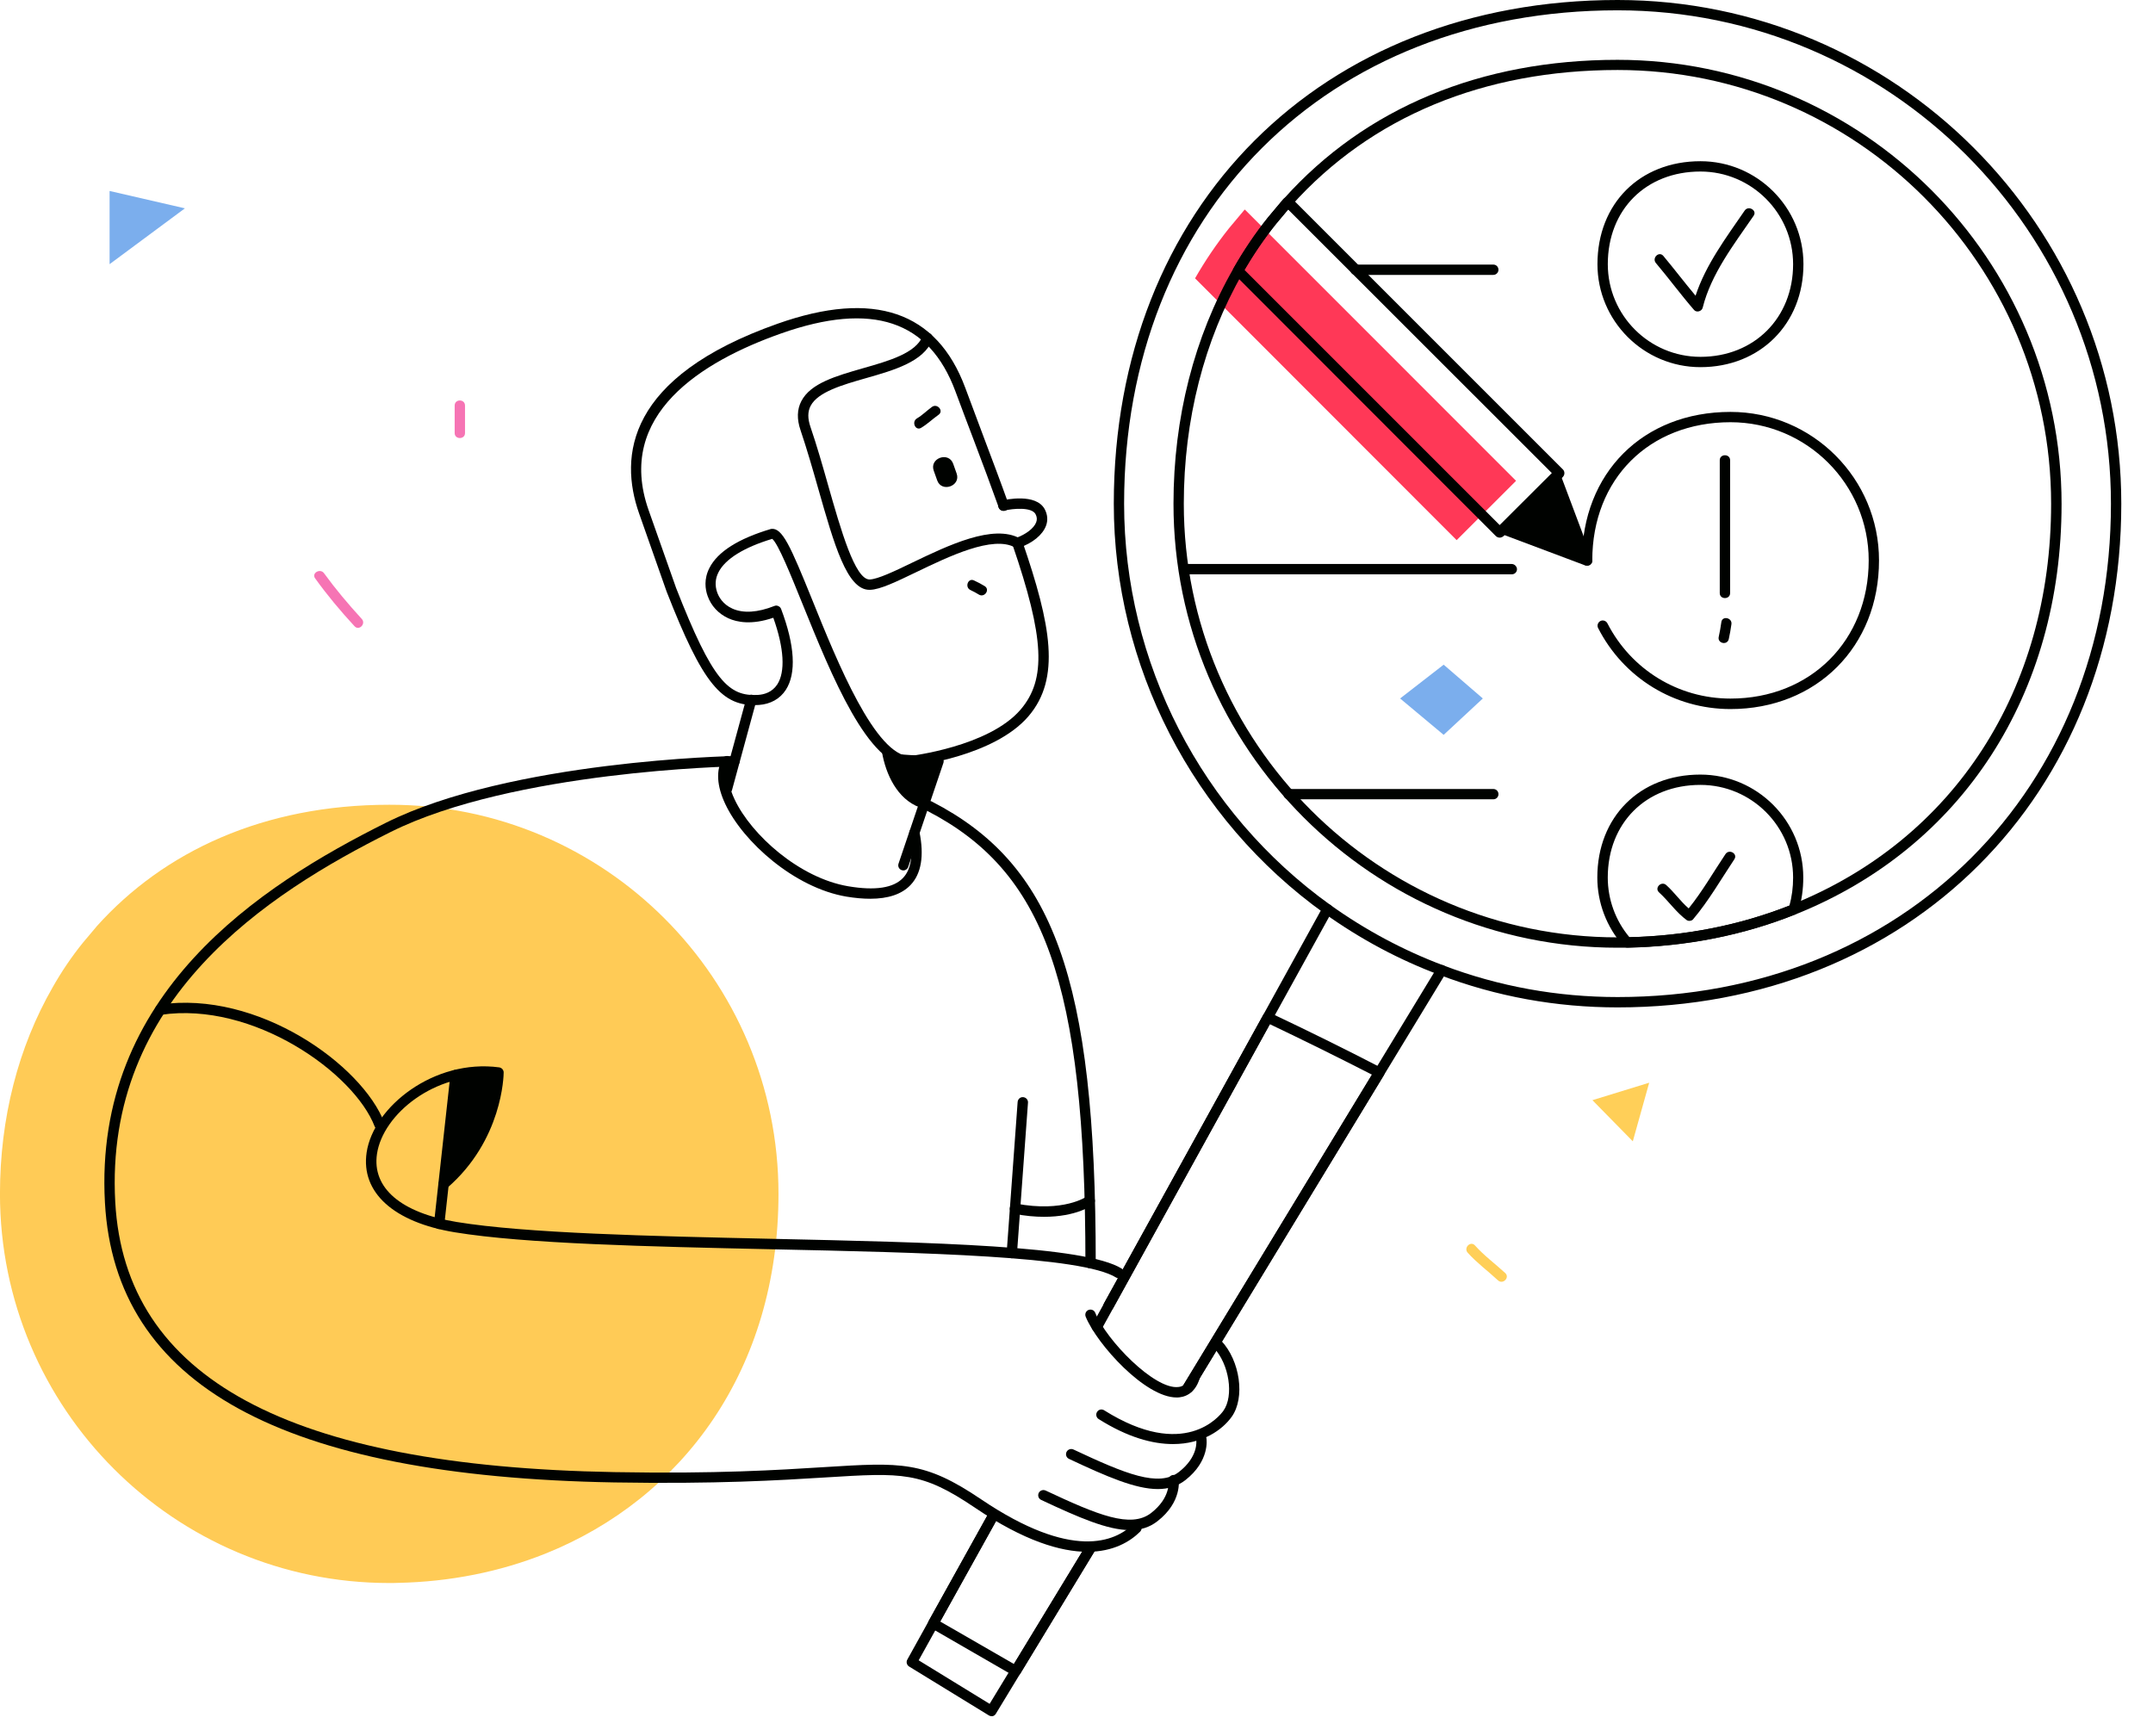 <?xml version="1.0" encoding="utf-8"?>
<svg xmlns="http://www.w3.org/2000/svg" fill="none" height="100%" overflow="visible" preserveAspectRatio="none" style="display: block;" viewBox="0 0 62 50" width="100%">
<g id="Group 2223510">
<g id="Objects">
<path d="M22.418 34.38C22.418 39.442 19.658 43.159 15.705 44.745C14.397 45.267 12.964 45.557 11.454 45.587C11.374 45.591 11.29 45.591 11.21 45.591C5.02 45.591 -0.001 40.571 -0.001 34.384C-0.001 32.199 0.525 30.16 1.517 28.433C1.772 27.983 2.062 27.553 2.386 27.152L2.771 26.695L2.786 26.676C4.722 24.518 7.597 23.177 11.21 23.177C17.401 23.165 22.418 28.185 22.418 34.38Z" fill="#FFCB56" id="Vector"/>
<path d="M43.658 13.848L41.947 15.556L34.414 8.016C34.704 7.509 35.032 7.025 35.394 6.571L35.828 6.053L35.847 6.034L43.658 13.848Z" fill="#FF3857" id="Vector_2"/>
<path d="M10.418 17.825C10.033 17.405 9.667 16.971 9.331 16.509C9.221 16.357 8.961 16.506 9.076 16.658C9.423 17.142 9.804 17.596 10.208 18.034C10.338 18.179 10.547 17.966 10.418 17.825Z" fill="#F674B4" id="Vector_3"/>
<path d="M13.093 11.68V12.473C13.093 12.663 13.391 12.663 13.391 12.473V11.68C13.391 11.485 13.093 11.485 13.093 11.68Z" fill="#F674B4" id="Vector_4"/>
<path d="M45.857 31.685L47.492 31.182L47.02 32.87L45.857 31.685Z" fill="#FFCF58" id="Vector_5"/>
<path d="M41.573 19.143L40.319 20.116L41.573 21.164L42.701 20.116L41.573 19.143Z" fill="#7BAEED" id="Vector_6"/>
<path d="M43.346 36.663C43.056 36.396 42.739 36.164 42.476 35.87C42.347 35.725 42.137 35.939 42.267 36.08C42.53 36.373 42.85 36.606 43.136 36.873C43.277 37.006 43.487 36.793 43.346 36.663Z" fill="#FFCF58" id="Vector_7"/>
<path d="M3.156 5.5V7.608L5.325 6L3.156 5.5Z" fill="#7BAEED" id="Vector_8"/>
</g>
<g id="Lens">
<g id="Markers">
<path d="M48.968 10.574C47.333 10.574 46.002 9.244 46.002 7.609C46.002 5.863 47.222 4.643 48.968 4.643C50.603 4.643 51.934 5.973 51.934 7.609C51.934 9.328 50.687 10.574 48.968 10.574ZM48.968 4.94C47.397 4.94 46.3 6.038 46.3 7.609C46.3 9.08 47.496 10.277 48.968 10.277C50.516 10.277 51.636 9.156 51.636 7.609C51.636 6.137 50.439 4.94 48.968 4.94Z" fill="#000200" id="Vector_9"/>
<path d="M46.856 27.29C46.814 27.29 46.772 27.271 46.745 27.24C46.265 26.699 45.998 25.998 45.998 25.273C45.998 23.527 47.218 22.308 48.964 22.308C50.599 22.308 51.929 23.638 51.929 25.273C51.929 25.609 51.884 25.933 51.788 26.238C51.777 26.28 51.743 26.314 51.701 26.333C50.195 26.935 48.563 27.256 46.856 27.29C46.856 27.29 46.86 27.29 46.856 27.29ZM48.968 22.605C47.397 22.605 46.299 23.703 46.299 25.273C46.299 25.902 46.52 26.512 46.924 26.993C48.544 26.954 50.092 26.649 51.529 26.081C51.602 25.826 51.636 25.555 51.636 25.273C51.636 23.802 50.439 22.605 48.968 22.605Z" fill="#000200" id="Vector_10"/>
<path d="M49.833 20.421C48.217 20.421 46.757 19.529 46.021 18.088C45.983 18.015 46.014 17.924 46.086 17.886C46.158 17.848 46.25 17.878 46.288 17.951C46.974 19.288 48.331 20.119 49.833 20.119C52.139 20.119 53.813 18.446 53.813 16.14C53.813 13.944 52.029 12.16 49.833 12.16C47.489 12.16 45.853 13.796 45.853 16.14C45.853 16.224 45.789 16.288 45.705 16.288C45.621 16.288 45.556 16.224 45.556 16.14C45.556 13.62 47.313 11.863 49.833 11.863C52.193 11.863 54.11 13.78 54.11 16.14C54.11 18.621 52.311 20.421 49.833 20.421Z" fill="#000200" id="Vector_11"/>
<path d="M50.241 6.065C49.715 6.831 49.12 7.624 48.827 8.516C48.51 8.138 48.213 7.746 47.897 7.368C47.771 7.224 47.561 7.433 47.687 7.578C48.06 8.02 48.404 8.489 48.785 8.928C48.857 9.011 49.006 8.966 49.032 8.863C49.276 7.883 49.94 7.029 50.5 6.213C50.607 6.057 50.348 5.908 50.241 6.065Z" fill="#000200" id="Vector_12"/>
<path d="M49.688 24.599C49.338 25.121 49.025 25.67 48.629 26.162C48.392 25.959 48.217 25.7 47.984 25.491C47.843 25.361 47.634 25.571 47.775 25.7C48.057 25.956 48.266 26.276 48.575 26.501C48.625 26.535 48.716 26.524 48.754 26.478C49.208 25.941 49.555 25.331 49.944 24.747C50.05 24.587 49.795 24.439 49.688 24.599Z" fill="#000200" id="Vector_13"/>
<path d="M49.524 13.254V17.081C49.524 17.272 49.822 17.272 49.822 17.081V13.254C49.822 13.064 49.524 13.064 49.524 13.254Z" fill="#000200" id="Vector_14"/>
<path d="M49.784 18.404C49.814 18.263 49.841 18.118 49.86 17.977C49.887 17.79 49.597 17.726 49.57 17.916C49.551 18.061 49.524 18.202 49.494 18.343C49.452 18.53 49.742 18.595 49.784 18.404Z" fill="#000200" id="Vector_15"/>
</g>
<g id="Text">
<path d="M43.002 23.02H37.109C37.025 23.02 36.96 22.956 36.96 22.872C36.96 22.788 37.025 22.723 37.109 22.723H43.002C43.086 22.723 43.151 22.788 43.151 22.872C43.151 22.956 43.086 23.02 43.002 23.02Z" fill="#000200" id="Vector_16"/>
<path d="M43.002 7.917H39.034C38.95 7.917 38.886 7.853 38.886 7.769C38.886 7.685 38.95 7.62 39.034 7.62H43.002C43.086 7.62 43.151 7.685 43.151 7.769C43.151 7.849 43.086 7.917 43.002 7.917Z" fill="#000200" id="Vector_17"/>
<path d="M43.532 16.243H34.048C34.044 16.243 34.041 16.243 34.037 16.243C34.06 16.342 34.079 16.441 34.094 16.54H43.536C43.62 16.54 43.685 16.475 43.685 16.391C43.681 16.311 43.612 16.243 43.532 16.243Z" fill="#000200" id="Vector_18"/>
</g>
<g id="Lens_1_">
<path d="M46.582 29.013C44.813 29.013 43.09 28.7 41.459 28.079C40.292 27.644 39.175 27.046 38.139 26.306C34.342 23.584 32.074 19.174 32.074 14.508C32.074 5.966 38.039 -0 46.582 -0C54.58 -0 61.087 6.507 61.087 14.508C61.087 22.914 54.984 29.013 46.582 29.013ZM46.582 0.297C38.215 0.297 32.371 6.141 32.371 14.508C32.371 19.079 34.593 23.398 38.314 26.066C39.328 26.79 40.422 27.374 41.566 27.804C43.163 28.41 44.852 28.715 46.582 28.715C54.816 28.715 60.789 22.742 60.789 14.508C60.789 6.671 54.416 0.297 46.582 0.297Z" fill="#000200" id="Vector_19"/>
<path d="M46.582 27.294C39.53 27.294 33.793 21.556 33.793 14.508C33.793 12.038 34.391 9.694 35.523 7.727C35.813 7.22 36.145 6.724 36.515 6.263L36.953 5.741C36.953 5.741 36.972 5.718 36.976 5.718C39.32 3.103 42.644 1.723 46.582 1.723C53.63 1.723 59.367 7.46 59.367 14.512C59.367 19.994 56.505 24.412 51.709 26.333C50.2 26.939 48.568 27.259 46.864 27.294C46.769 27.294 46.673 27.294 46.582 27.294ZM46.582 2.016C42.728 2.016 39.484 3.362 37.197 5.912L36.747 6.446C36.389 6.896 36.065 7.376 35.783 7.872C34.677 9.797 34.09 12.091 34.09 14.508C34.09 21.393 39.694 26.996 46.582 26.996C46.673 26.996 46.765 26.996 46.853 26.992C48.522 26.962 50.12 26.645 51.595 26.055C56.272 24.179 59.066 19.864 59.066 14.508C59.066 7.62 53.467 2.016 46.582 2.016Z" fill="#000200" id="Vector_20"/>
<path d="M28.551 49.426C28.525 49.426 28.498 49.418 28.475 49.403L26.18 47.996C26.112 47.954 26.089 47.867 26.127 47.798L28.437 43.635C28.475 43.563 28.567 43.536 28.639 43.578C28.711 43.616 28.738 43.708 28.696 43.78L26.455 47.817L28.498 49.071L31.296 44.467C31.338 44.398 31.429 44.375 31.502 44.417C31.57 44.459 31.593 44.55 31.551 44.623L28.677 49.357C28.658 49.392 28.624 49.414 28.586 49.426C28.578 49.426 28.563 49.426 28.551 49.426Z" fill="#000200" id="Vector_21"/>
<path d="M34.201 40.125C34.174 40.125 34.147 40.117 34.124 40.102C34.056 40.06 34.033 39.968 34.075 39.896L41.386 27.862C41.428 27.793 41.52 27.77 41.592 27.812C41.661 27.854 41.684 27.945 41.642 28.018L34.33 40.052C34.3 40.098 34.25 40.125 34.201 40.125Z" fill="#000200" id="Vector_22"/>
<path d="M31.59 38.364C31.567 38.364 31.54 38.356 31.517 38.345C31.445 38.306 31.418 38.215 31.46 38.143L38.097 26.112C38.135 26.04 38.226 26.013 38.299 26.055C38.371 26.093 38.398 26.184 38.356 26.257L31.719 38.287C31.692 38.337 31.639 38.364 31.59 38.364Z" fill="#000200" id="Vector_23"/>
<path d="M34.2 40.125C34.174 40.125 34.147 40.117 34.124 40.102C34.056 40.06 34.033 39.968 34.075 39.896L39.507 30.949C38.523 30.446 37.536 29.958 36.568 29.497L32.054 37.674C32.016 37.746 31.925 37.773 31.852 37.731C31.78 37.693 31.753 37.601 31.795 37.529L36.377 29.23C36.415 29.162 36.499 29.135 36.572 29.169C37.631 29.669 38.714 30.202 39.789 30.759C39.827 30.778 39.854 30.812 39.865 30.85C39.877 30.888 39.869 30.934 39.85 30.968L34.33 40.052C34.3 40.098 34.25 40.125 34.2 40.125Z" fill="#000200" id="Vector_24"/>
<path d="M29.253 48.275C29.226 48.275 29.203 48.267 29.18 48.256L26.802 46.883C26.733 46.841 26.706 46.754 26.744 46.681L28.441 43.635C28.479 43.563 28.57 43.536 28.643 43.578C28.715 43.616 28.742 43.708 28.7 43.78L27.076 46.7L29.199 47.924L31.3 44.467C31.342 44.398 31.433 44.375 31.506 44.417C31.574 44.459 31.597 44.55 31.555 44.623L29.379 48.206C29.352 48.248 29.302 48.275 29.253 48.275Z" fill="#000200" id="Vector_25"/>
</g>
<g id="Pencil">
<path d="M43.186 15.484C43.148 15.484 43.11 15.469 43.079 15.442L35.547 7.902C35.501 7.856 35.489 7.78 35.524 7.723C35.813 7.216 36.145 6.72 36.515 6.259L36.953 5.737C36.98 5.706 37.029 5.676 37.071 5.672C37.113 5.672 37.163 5.676 37.193 5.706L45.008 13.521C45.035 13.547 45.05 13.586 45.05 13.627C45.05 13.666 45.035 13.704 45.008 13.734L43.296 15.442C43.262 15.469 43.224 15.484 43.186 15.484ZM35.836 7.772L43.186 15.122L44.688 13.624L37.094 6.034L36.747 6.45C36.412 6.865 36.107 7.311 35.836 7.772Z" fill="#000200" id="Vector_26"/>
<path d="M45.706 16.143L44.81 13.757L43.319 15.248L45.706 16.143Z" fill="#000200" id="Vector_27"/>
<path d="M45.706 16.292C45.687 16.292 45.671 16.288 45.652 16.285L43.266 15.389C43.22 15.37 43.182 15.332 43.175 15.282C43.167 15.232 43.178 15.183 43.217 15.145L44.707 13.654C44.741 13.62 44.795 13.605 44.844 13.612C44.894 13.624 44.936 13.658 44.951 13.704L45.847 16.09C45.866 16.143 45.854 16.204 45.812 16.246C45.782 16.277 45.744 16.292 45.706 16.292ZM43.586 15.191L45.45 15.888L44.753 14.024L43.586 15.191Z" fill="#000200" id="Vector_28"/>
</g>
</g>
<g id="Man">
<g id="Hand">
<path d="M31.315 44.692C30.548 44.692 29.496 44.383 28.082 43.426C26.531 42.378 26.001 42.412 23.771 42.55C22.44 42.633 20.618 42.744 17.687 42.694C8.115 42.523 3.316 39.889 3.022 34.64C2.687 28.617 7.478 25.51 11.115 23.695C14.706 21.904 21.087 21.774 21.148 21.774C21.236 21.774 21.297 21.839 21.301 21.919C21.301 22.003 21.236 22.068 21.156 22.072C21.091 22.072 14.778 22.201 11.248 23.962C7.688 25.739 2.995 28.777 3.319 34.624C3.602 39.687 8.306 42.229 17.691 42.397C20.614 42.45 22.429 42.336 23.752 42.252C25.951 42.115 26.614 42.073 28.25 43.178C30.88 44.955 32.119 44.395 32.622 43.903C32.679 43.846 32.775 43.846 32.832 43.907C32.889 43.964 32.889 44.059 32.828 44.116C32.55 44.391 32.069 44.692 31.315 44.692Z" fill="#000200" id="Vector_29"/>
<path d="M32.222 36.816C32.195 36.816 32.168 36.809 32.142 36.794C31.162 36.176 26.595 36.073 22.181 35.978C18.704 35.902 15.114 35.822 13.097 35.49C11.336 35.2 10.387 34.343 10.558 33.191C10.753 31.876 12.499 30.489 14.374 30.74C14.45 30.752 14.504 30.813 14.504 30.889C14.504 30.969 14.473 32.837 12.872 34.217C12.811 34.27 12.716 34.263 12.663 34.202C12.609 34.141 12.617 34.045 12.678 33.992C13.94 32.902 14.161 31.461 14.199 31.018C12.533 30.874 11.027 32.082 10.856 33.233C10.711 34.213 11.546 34.93 13.15 35.193C15.144 35.52 18.727 35.6 22.192 35.677C26.851 35.78 31.253 35.875 32.306 36.538C32.374 36.584 32.397 36.675 32.351 36.744C32.317 36.794 32.271 36.816 32.222 36.816Z" fill="#000200" id="Vector_30"/>
<path d="M10.928 32.539C10.867 32.539 10.813 32.501 10.79 32.444C10.2 30.904 7.291 28.83 4.634 29.227C4.554 29.238 4.478 29.181 4.466 29.101C4.455 29.021 4.512 28.945 4.592 28.933C7.428 28.51 10.432 30.672 11.069 32.337C11.099 32.413 11.061 32.501 10.985 32.528C10.962 32.535 10.943 32.539 10.928 32.539Z" fill="#000200" id="Vector_31"/>
<path d="M34.231 39.698C34.132 39.923 33.987 39.942 33.929 39.946C33.247 40.022 31.867 38.608 31.539 37.807C31.509 37.731 31.421 37.697 31.345 37.727C31.269 37.758 31.234 37.846 31.265 37.922C31.593 38.722 32.977 40.247 33.88 40.247C33.907 40.247 33.937 40.247 33.964 40.243C34.196 40.217 34.494 40.068 34.593 39.511C34.471 39.565 34.349 39.626 34.231 39.698Z" fill="#000200" id="Vector_32"/>
<path d="M33.777 41.589C33.194 41.589 32.477 41.398 31.638 40.869C31.57 40.827 31.547 40.731 31.593 40.663C31.634 40.594 31.726 40.571 31.798 40.617C34.105 42.066 35.119 40.785 35.229 40.632C35.538 40.202 35.397 39.283 34.951 38.814C34.894 38.753 34.898 38.661 34.955 38.604C35.016 38.547 35.107 38.551 35.164 38.608C35.713 39.188 35.862 40.255 35.469 40.804C35.199 41.181 34.631 41.589 33.777 41.589Z" fill="#000200" id="Vector_33"/>
<path d="M33.343 42.885C32.702 42.885 31.879 42.531 30.785 42.016C30.709 41.982 30.678 41.894 30.712 41.818C30.747 41.745 30.834 41.711 30.911 41.745C32.413 42.45 33.366 42.843 33.949 42.393C34.517 41.951 34.452 41.49 34.448 41.471C34.437 41.391 34.49 41.315 34.57 41.299C34.65 41.284 34.726 41.341 34.742 41.421C34.745 41.448 34.845 42.073 34.132 42.63C33.903 42.805 33.644 42.885 33.343 42.885Z" fill="#000200" id="Vector_34"/>
<path d="M32.542 44.067C31.901 44.067 31.078 43.712 29.984 43.198C29.907 43.163 29.877 43.076 29.911 42.999C29.946 42.927 30.033 42.893 30.11 42.927C31.611 43.632 32.565 44.025 33.148 43.575C33.716 43.133 33.651 42.672 33.647 42.652C33.636 42.572 33.689 42.496 33.769 42.481C33.849 42.466 33.925 42.519 33.941 42.603C33.944 42.63 34.044 43.255 33.331 43.811C33.102 43.99 32.843 44.067 32.542 44.067Z" fill="#000200" id="Vector_35"/>
<path d="M12.647 35.395C12.643 35.395 12.636 35.395 12.632 35.395C12.552 35.387 12.491 35.311 12.498 35.231L12.971 30.946C12.979 30.866 13.051 30.805 13.135 30.813C13.215 30.82 13.276 30.896 13.268 30.977L12.796 35.261C12.784 35.337 12.723 35.395 12.647 35.395Z" fill="#000200" id="Vector_36"/>
<path d="M14.447 30.858L13.116 30.957L12.918 33.923L13.955 32.669L14.447 30.858Z" fill="#000200" id="Vector_37"/>
</g>
<g id="Body">
<path d="M25.059 25.884C24.853 25.884 24.624 25.864 24.377 25.823C22.878 25.571 21.396 24.244 20.885 23.154C20.641 22.636 20.614 22.182 20.808 21.847C20.85 21.774 20.942 21.751 21.011 21.793C21.083 21.835 21.106 21.927 21.064 21.995C20.885 22.308 21.014 22.727 21.155 23.024C21.636 24.046 23.023 25.289 24.43 25.525C25.2 25.655 25.73 25.575 26.004 25.285C26.244 25.034 26.305 24.607 26.187 24.016C26.172 23.936 26.221 23.856 26.302 23.84C26.382 23.825 26.462 23.875 26.477 23.955C26.618 24.648 26.53 25.167 26.218 25.491C25.966 25.754 25.577 25.884 25.059 25.884Z" fill="#000200" id="Vector_38"/>
<path d="M31.405 36.531C31.322 36.531 31.257 36.466 31.257 36.382C31.257 28.281 30.067 25.091 26.694 23.349C26.622 23.311 26.591 23.223 26.629 23.147C26.667 23.074 26.755 23.044 26.831 23.082C30.327 24.885 31.554 28.14 31.554 36.378C31.554 36.466 31.486 36.531 31.405 36.531Z" fill="#000200" id="Vector_39"/>
<path d="M29.138 36.237C29.134 36.237 29.13 36.237 29.126 36.237C29.046 36.229 28.981 36.16 28.989 36.077L29.305 31.735C29.313 31.651 29.385 31.59 29.465 31.598C29.546 31.605 29.61 31.674 29.603 31.758L29.286 36.099C29.279 36.176 29.214 36.237 29.138 36.237Z" fill="#000200" id="Vector_40"/>
<path d="M30.068 35.044C29.812 35.044 29.526 35.021 29.199 34.956C29.119 34.941 29.065 34.861 29.081 34.781C29.096 34.701 29.176 34.647 29.256 34.663C30.628 34.925 31.288 34.464 31.295 34.46C31.36 34.411 31.455 34.426 31.501 34.495C31.551 34.559 31.535 34.655 31.471 34.701C31.448 34.716 30.994 35.044 30.068 35.044Z" fill="#000200" id="Vector_41"/>
</g>
<g id="Head">
<path d="M29.298 15.786C29.237 15.786 29.18 15.748 29.157 15.687C29.13 15.61 29.172 15.523 29.248 15.496C29.542 15.393 29.774 15.214 29.839 15.042C29.87 14.962 29.862 14.886 29.82 14.806C29.706 14.596 29.168 14.646 28.928 14.703C28.848 14.722 28.768 14.673 28.749 14.593C28.73 14.512 28.779 14.432 28.86 14.413C28.959 14.39 29.828 14.2 30.083 14.661C30.167 14.818 30.182 14.985 30.121 15.145C30.022 15.405 29.736 15.641 29.351 15.774C29.332 15.786 29.313 15.786 29.298 15.786Z" fill="#000200" id="Vector_42"/>
<path d="M26.889 13.556L26.988 13.834C27.114 14.196 27.678 13.998 27.548 13.636L27.449 13.357C27.32 12.995 26.759 13.194 26.889 13.556Z" fill="#000200" id="Vector_43"/>
<path d="M26.839 11.718C26.691 11.825 26.561 11.959 26.405 12.05C26.241 12.149 26.363 12.42 26.527 12.321C26.706 12.214 26.854 12.069 27.026 11.947C27.186 11.837 26.995 11.608 26.839 11.718Z" fill="#000200" id="Vector_44"/>
<path d="M26.21 22.072C26.134 22.072 26.069 22.015 26.062 21.938C26.054 21.858 26.111 21.782 26.191 21.774C26.214 21.771 28.471 21.508 29.39 20.436C30.137 19.564 30.076 18.367 29.157 15.687C29.13 15.611 29.172 15.523 29.248 15.496C29.328 15.47 29.412 15.511 29.439 15.588C30.274 18.016 30.548 19.537 29.618 20.627C28.623 21.79 26.325 22.057 26.226 22.068C26.222 22.072 26.214 22.072 26.21 22.072Z" fill="#000200" id="Vector_45"/>
<path d="M27.03 21.752L26.485 23.253C25.837 23.013 25.509 22.3 25.398 21.66C25.936 21.744 26.485 21.774 27.03 21.752Z" fill="#000200" id="Vector_46"/>
<path d="M26.21 22.072C25.002 22.072 23.95 19.468 23.104 17.379C22.776 16.567 22.406 15.652 22.238 15.519C21.426 15.763 20.885 16.098 20.691 16.48C20.595 16.666 20.584 16.861 20.652 17.059C20.695 17.181 20.809 17.402 21.091 17.528C21.404 17.669 21.819 17.642 22.299 17.452C22.337 17.436 22.379 17.436 22.414 17.456C22.452 17.471 22.479 17.501 22.494 17.539C22.89 18.588 22.936 19.392 22.631 19.865C22.463 20.128 22.185 20.28 21.853 20.303C20.786 20.368 20.237 19.697 19.196 17.036L18.404 14.787C17.824 13.14 18.045 10.857 22.398 9.321C25.162 8.345 26.977 8.966 27.796 11.166C27.991 11.688 28.166 12.149 28.326 12.584C28.581 13.262 28.81 13.865 29.043 14.517C29.069 14.593 29.031 14.68 28.951 14.707C28.875 14.734 28.787 14.696 28.761 14.616C28.528 13.967 28.303 13.365 28.048 12.691C27.884 12.26 27.709 11.799 27.514 11.273C26.756 9.225 25.113 8.68 22.494 9.603C20.218 10.407 17.71 11.94 18.678 14.692L19.471 16.937C20.523 19.625 20.984 20.063 21.834 20.013C22.002 20.002 22.231 19.941 22.383 19.712C22.619 19.346 22.581 18.668 22.269 17.791C21.647 18.004 21.224 17.921 20.973 17.806C20.691 17.677 20.477 17.448 20.378 17.166C20.309 16.975 20.264 16.678 20.431 16.354C20.668 15.889 21.266 15.511 22.204 15.233C22.528 15.187 22.761 15.725 23.39 17.276C24.114 19.072 25.212 21.782 26.222 21.786C26.306 21.786 26.37 21.851 26.37 21.935C26.359 22.003 26.29 22.072 26.21 22.072Z" fill="#000200" id="Vector_47"/>
<path d="M26.016 25.068C26 25.068 25.985 25.064 25.966 25.06C25.89 25.034 25.848 24.95 25.875 24.873L26.889 21.877C26.915 21.801 26.999 21.759 27.076 21.786C27.152 21.812 27.194 21.896 27.167 21.973L26.153 24.969C26.134 25.026 26.077 25.068 26.016 25.068Z" fill="#000200" id="Vector_48"/>
<path d="M25.036 16.987C24.392 16.987 24.026 15.698 23.561 14.067C23.401 13.503 23.233 12.923 23.054 12.393C22.944 12.073 22.951 11.791 23.077 11.551C23.344 11.036 24.08 10.827 24.853 10.605C25.601 10.392 26.374 10.171 26.569 9.679C26.599 9.603 26.687 9.565 26.763 9.595C26.84 9.626 26.878 9.713 26.847 9.79C26.599 10.415 25.753 10.659 24.937 10.891C24.255 11.086 23.554 11.288 23.344 11.688C23.256 11.856 23.256 12.054 23.34 12.298C23.523 12.835 23.691 13.419 23.851 13.987C24.213 15.256 24.621 16.689 25.04 16.689H25.044C25.273 16.682 25.757 16.453 26.268 16.205C27.308 15.706 28.604 15.081 29.374 15.508C29.447 15.546 29.474 15.637 29.432 15.71C29.393 15.782 29.302 15.809 29.23 15.767C28.593 15.412 27.324 16.026 26.397 16.472C25.81 16.754 25.349 16.979 25.055 16.987C25.044 16.987 25.04 16.987 25.036 16.987Z" fill="#000200" id="Vector_49"/>
<path d="M20.934 22.865C20.923 22.865 20.908 22.865 20.896 22.861C20.816 22.838 20.77 22.758 20.793 22.678L21.491 20.116C21.514 20.036 21.594 19.99 21.674 20.013C21.754 20.036 21.8 20.116 21.777 20.196L21.079 22.758C21.06 22.819 20.999 22.865 20.934 22.865Z" fill="#000200" id="Vector_50"/>
<path d="M28.356 16.88C28.257 16.819 28.154 16.765 28.047 16.716C27.876 16.636 27.773 16.914 27.948 16.994C28.032 17.032 28.112 17.078 28.189 17.124C28.349 17.223 28.52 16.983 28.356 16.88Z" fill="#000200" id="Vector_51"/>
</g>
</g>
</g>
</svg>